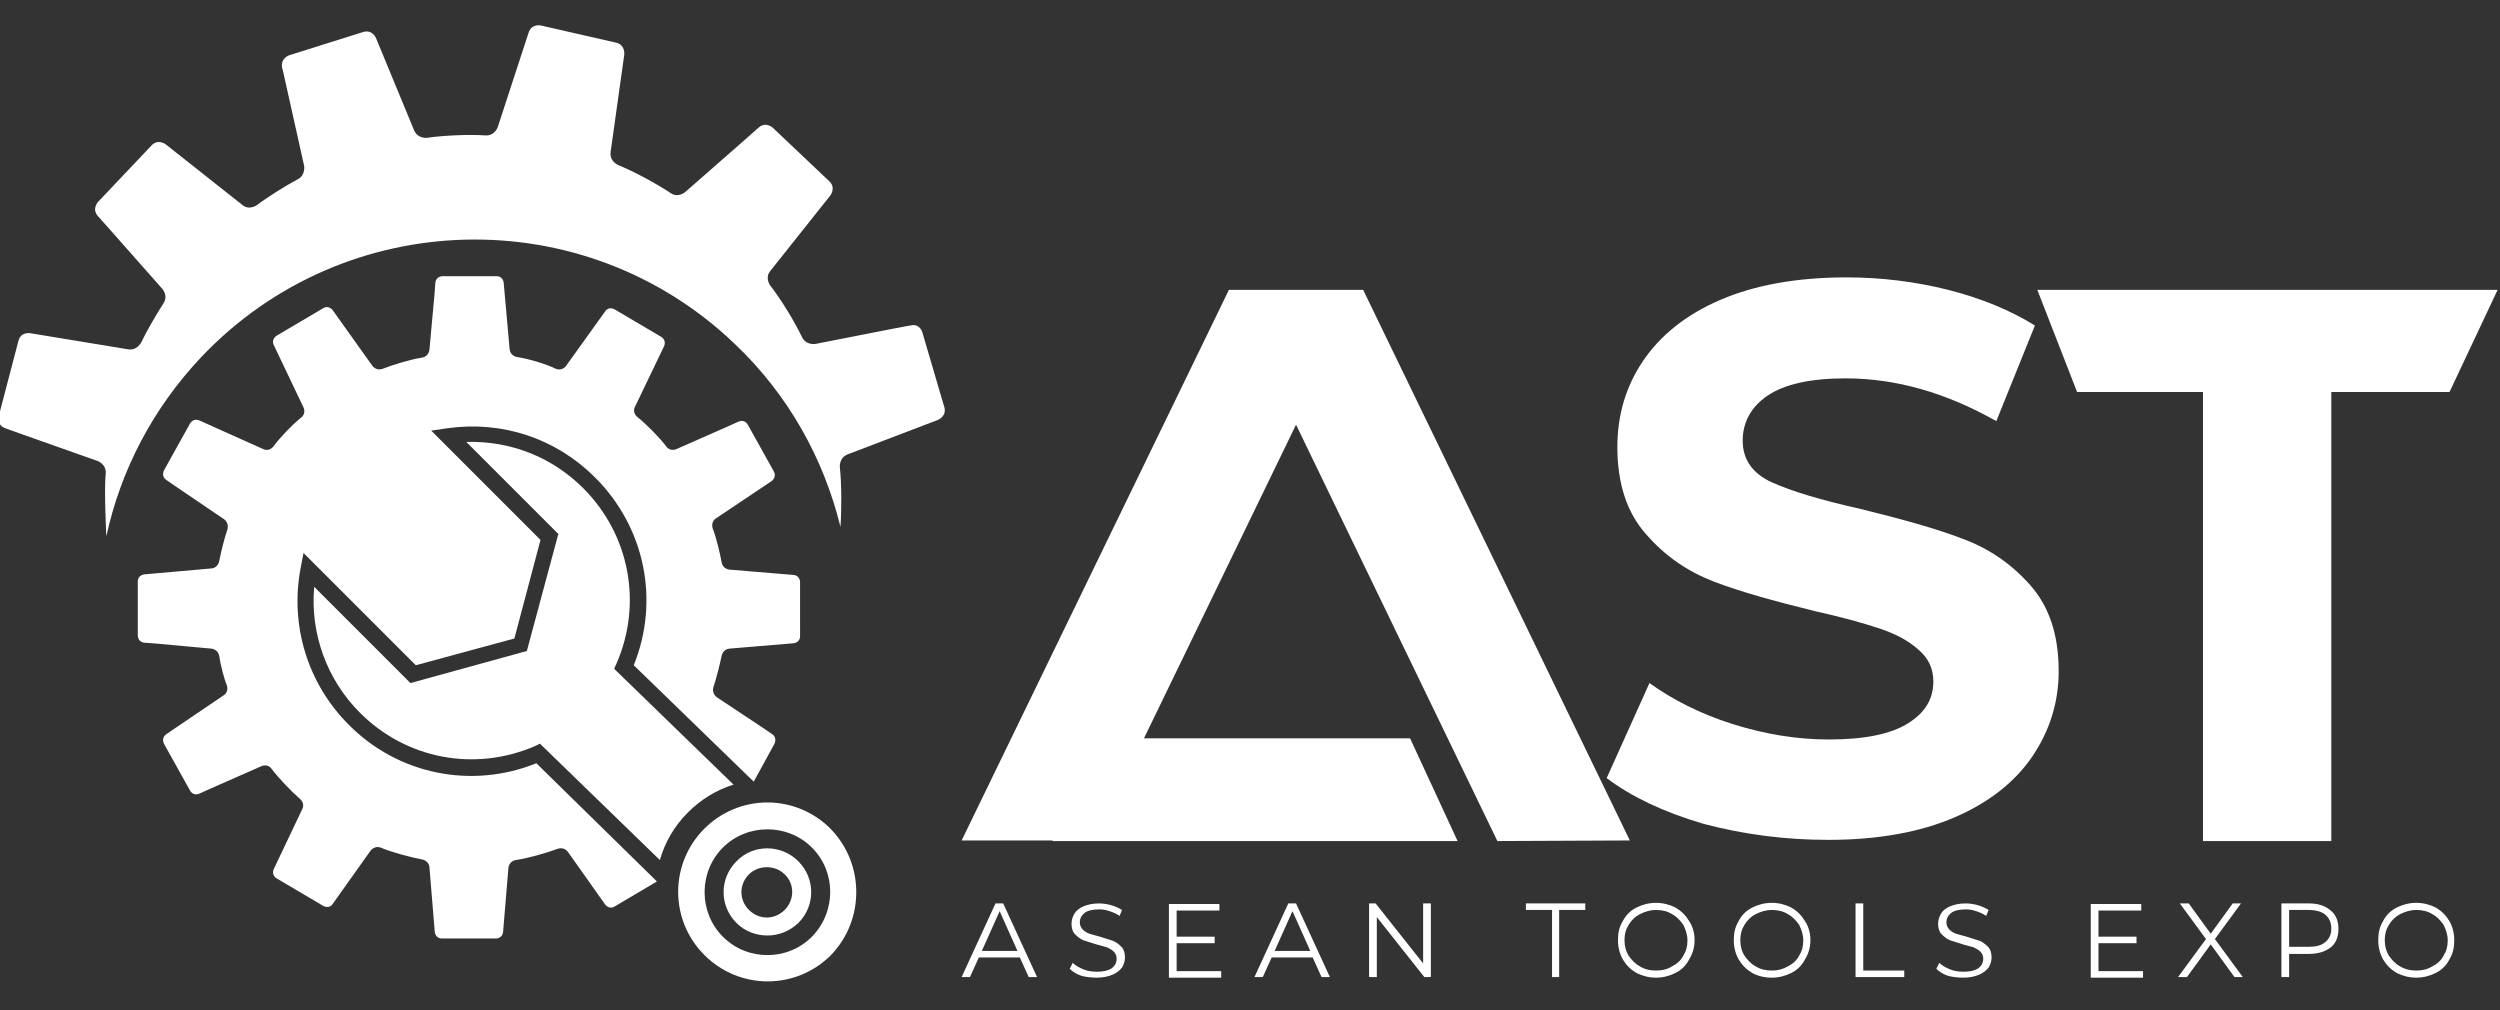 <?xml version="1.0" encoding="utf-8"?>
<!-- Generator: Adobe Illustrator 25.4.1, SVG Export Plug-In . SVG Version: 6.00 Build 0)  -->
<svg version="1.1" id="Layer_1" xmlns="http://www.w3.org/2000/svg" xmlns:xlink="http://www.w3.org/1999/xlink" x="0px" y="0px"
	 viewBox="0 0 420.9 170.1" style="enable-background:new 0 0 420.9 170.1;" xml:space="preserve">
<rect x="0" y="0" width="420.9" height="170.1" fill="#333333" stroke="none"/>
<style type="text/css">
	.st0{fill:#FFFFFF;}
	.st1{fill:#009D4F;}
	.st2{fill:none;}
</style>
<g>
	<path class="st0" d="M153.3,54.8L153.3,54.8C153.4,54.8,153.3,54.8,153.3,54.8 M127.8,21.5L127.8,21.5
		C127.8,21.5,127.8,21.4,127.8,21.5C127.8,21.4,127.8,21.4,127.8,21.5 M89,5.4L89,5.4C89.1,5.4,89,5.4,89,5.4 M16.5,36.3L16.5,36.3
		C16.5,36.3,16.5,36.3,16.5,36.3C16.5,36.3,16.5,36.3,16.5,36.3 M157.9,70.7c0,0,1.5-0.6,1.1-2.1L155.3,56c0,0-0.4-1.6-2-1.2
		c-0.2,0-2.3,0.4-16,3.1c0,0-1.6,0.3-2.3-1.2c-1.2-2.5-3.5-6.3-5.3-8.6c0,0-1-1.3,0-2.5l10.1-12.7c0,0,1-1.3-0.2-2.4l-9.5-9
		c0,0-1.2-1.1-2.4,0v0c-0.2,0.2-1.8,1.6-12.3,10.8c0,0-1.2,1.1-2.5,0.2c-2.4-1.6-6.3-3.7-8.8-4.7c0,0-1.5-0.6-1.3-2.2l2.3-16.4
		c0,0,0.2-1.6-1.3-2L91.1,4.3c0,0-1.6-0.4-2.1,1.2c-0.1,0.2-0.7,2.2-5.2,15.9c0,0-0.5,1.5-2.1,1.4c-2.7-0.2-7.1,0-9.8,0.4
		c0,0-1.6,0.2-2.2-1.3L63.3,6.4c0,0-0.6-1.5-2.2-1L48.7,9.3c0,0-1.5,0.5-1.2,2.1c0.1,0.2,0.5,2.3,3.7,16.5c0,0,0.3,1.6-1.1,2.3
		c-1.9,1-5.1,3-6.8,4.3c0,0-1.3,1-2.5,0L27.9,24.3c0,0-1.3-1-2.4,0.2l-9,9.5c0,0-1.1,1.2,0,2.4l0,0c0.2,0.2,1.6,1.8,10.8,12.2
		c0,0,1.1,1.2,0.2,2.5c-1.1,1.7-2.9,4.8-3.7,6.5c0,0-0.7,1.5-2.3,1.2L5.1,56.1c0,0-1.6-0.3-2,1.3L-0.2,70c0,0-0.4,1.6,1.1,2.1
		c0.2,0.1,2.2,0.8,15.5,5.5c0,0,1.5,0.5,1.4,2.1c-0.3,2.8,0.1,10.6,0.1,10.6c2.4-11,7.7-21.4,16-30.2c24.1-25.4,64.3-26.5,89.7-2.3
		c9.2,8.7,15.1,19.5,17.9,30.9c0.2-2.8,0.2-7.2-0.1-10c0,0-0.2-1.6,1.3-2.2L157.9,70.7z"/>
	<path class="st1" d="M73.3,47.6C73.3,47.6,73.3,47.6,73.3,47.6C73.3,47.6,73.3,47.6,73.3,47.6C73.3,47.6,73.3,47.6,73.3,47.6z"/>
	<path class="st0" d="M90.3,128.5c-10.9,4.4-23.3,1.9-31.6-6.5c-6.9-6.9-9.9-16.7-8.1-26.3l0.5-2.6L70,112l16.6-4.5L91,90.9
		L72.6,72.5l2.7-0.4c9.3-1.3,18.3,1.7,24.9,8.3c8.4,8.4,10.9,20.7,6.5,31.6l20.2,19.6l3.5-6.4c0,0,0.5-1-0.4-1.6
		c-0.1-0.1-1.3-0.9-9.3-6.2c0,0-0.9-0.6-0.6-1.7c0.5-1.4,1.1-3.9,1.4-5.3c0,0,0.2-1.1,1.3-1.2l10.8-0.9c0,0,1.1-0.1,1.1-1.2V98
		c0,0,0-1.1-1.1-1.2l-10.8-0.9c0,0-1.1-0.1-1.3-1.2c-0.3-1.6-0.9-4.2-1.5-5.7c0,0-0.4-1.1,0.5-1.7l9.4-6.3c0,0,0.9-0.6,0.4-1.6
		l-4.4-7.9c0,0-0.5-1-1.6-0.5c-0.2,0.1-1.5,0.7-10.4,4.6c0,0-1,0.5-1.7-0.4c-1.2-1.6-3.4-3.8-4.9-5c0,0-0.9-0.7-0.4-1.7l4.9-10.2
		c0,0,0.5-1-0.5-1.6l-7.8-4.6c0,0-1-0.6-1.6,0.3c-0.1,0.1-0.9,1.3-6.6,9.2c0,0-0.6,0.9-1.7,0.5C92,61.3,89,60.4,87,60.1
		c0,0-1.1-0.2-1.2-1.3l-1-11.2c0,0-0.1-1.1-1.2-1.1l-9.1,0c0,0-1.1,0-1.2,1.1c0,0.2-0.1,1.7-1,11.3c0,0-0.1,1.1-1.2,1.3
		c-2,0.3-4.9,1.2-6.7,1.9c0,0-1,0.4-1.7-0.5l-6.7-9.4c0,0-0.7-0.9-1.6-0.3l-7.8,4.6c0,0-1,0.6-0.5,1.6c0.1,0.2,0.7,1.5,5,10.5
		c0,0,0.5,1-0.4,1.7c-1.5,1.2-3.6,3.4-4.7,4.9c0,0-0.7,0.9-1.7,0.4l-10.7-4.8c0,0-1-0.5-1.6,0.5l-4.4,7.9c0,0-0.5,1,0.4,1.6
		c0.1,0.1,1.3,0.9,9.7,6.6c0,0,0.9,0.6,0.6,1.7c-0.5,1.4-1.1,3.9-1.4,5.4c0,0-0.2,1.1-1.3,1.2l-11.3,1c0,0-1.1,0.1-1.1,1.2v9.1
		c0,0,0,1.1,1.1,1.2c0.2,0,1.7,0.1,11.3,1c0,0,1.1,0.1,1.3,1.2c0.2,1.4,0.8,3.8,1.3,5c0,0,0.4,1.1-0.6,1.7l-9.6,6.5
		c0,0-0.9,0.6-0.4,1.6l4.4,7.9c0,0,0.5,1,1.6,0.5c0.2-0.1,1.5-0.7,10.4-4.6c0,0,1-0.5,1.7,0.4c1.2,1.6,3.3,3.8,4.8,5.1
		c0,0,0.9,0.7,0.4,1.7l-4.8,10.1c0,0-0.5,1,0.5,1.6l7.8,4.6c0,0,1,0.6,1.6-0.3c0.1-0.1,0.9-1.3,6.4-9c0,0,0.7-0.9,1.7-0.5
		c1.9,0.8,4.9,1.6,7,2c0,0,1.1,0.2,1.2,1.3l0.9,10.9c0,0,0.1,1.1,1.2,1.1l9.1,0c0,0,1.1,0,1.2-1.1c0,0,0,0,0,0
		c0-0.1,0.1-1.2,0.9-10.8c0,0,0.1-1.1,1.2-1.3c2.1-0.3,5.2-1.2,7.1-1.9c0,0,1-0.4,1.7,0.5l6.3,8.9c0,0,0.7,0.9,1.6,0.3l7.1-4.2
		L90.3,128.5z"/>
	<path class="st1" d="M73.3,47.6C73.3,47.6,73.3,47.6,73.3,47.6L73.3,47.6z"/>
	<path class="st2" d="M129.1,144.8c-1.4,0-2.8,0.5-3.8,1.6c-2.1,2.1-2.1,5.5,0,7.6c2.1,2.1,5.5,2.1,7.6,0c2.1-2.1,2.1-5.5,0-7.6
		C131.9,145.3,130.5,144.8,129.1,144.8z"/>
	<path class="st0" d="M124,145c-2.9,2.9-2.9,7.5,0,10.4c1.4,1.4,3.3,2.1,5.2,2.1c1.9,0,3.7-0.7,5.2-2.1c2.9-2.9,2.9-7.5,0-10.4
		C131.5,142.1,126.8,142.1,124,145z M132.1,153.2c-1.7,1.7-4.3,1.7-6,0c-1.7-1.7-1.7-4.3,0-6c0.8-0.8,1.9-1.2,3-1.2
		c1.1,0,2.2,0.4,3,1.2C133.8,148.8,133.8,151.5,132.1,153.2z"/>
	<path class="st0" d="M115.8,136.8c2.2-2.2,4.8-3.8,7.7-4.7l-20.1-19.5l0.4-0.9c4.4-10.1,2.2-21.7-5.6-29.5
		c-5.3-5.3-12.3-8-19.7-7.8l15.5,15.5l-5.3,19.7L69.1,115L52.9,98.8c-0.7,7.8,2.1,15.6,7.7,21.2c7.8,7.8,19.3,10,29.5,5.6l0.8-0.4
		l20.2,19.6C111.9,141.9,113.5,139.1,115.8,136.8z"/>
	<path class="st0" d="M406.8,163.4c-1,0-1.9-0.2-2.7-0.7c-0.8-0.4-1.4-1.1-1.9-1.8c-0.5-0.8-0.7-1.7-0.7-2.6c0-1,0.2-1.8,0.7-2.6
		c0.5-0.8,1.1-1.4,1.9-1.8c0.8-0.4,1.7-0.7,2.7-0.7c1,0,1.9,0.2,2.7,0.7c0.8,0.4,1.4,1.1,1.9,1.8c0.4,0.8,0.7,1.7,0.7,2.6
		c0,1-0.2,1.8-0.7,2.6c-0.4,0.8-1.1,1.4-1.9,1.8C408.7,163.2,407.8,163.4,406.8,163.4 M406.8,164.6c1.2,0,2.3-0.3,3.3-0.8
		c1-0.5,1.8-1.3,2.3-2.3c0.6-1,0.8-2,0.8-3.2c0-1.2-0.3-2.3-0.8-3.2c-0.6-1-1.3-1.7-2.3-2.3c-1-0.5-2.1-0.8-3.3-0.8
		c-1.2,0-2.3,0.3-3.3,0.8c-1,0.5-1.8,1.3-2.3,2.3c-0.6,1-0.8,2-0.8,3.2c0,1.2,0.3,2.3,0.8,3.2c0.6,1,1.3,1.7,2.3,2.3
		C404.5,164.3,405.6,164.6,406.8,164.6 M388.7,159.4h-3.3v-6.2h3.3c1.2,0,2.2,0.3,2.8,0.8c0.6,0.5,1,1.3,1,2.3c0,1-0.3,1.7-1,2.3
		C390.8,159.2,389.9,159.4,388.7,159.4 M388.7,152.1h-4.6v12.4h1.3v-3.9h3.3c1.6,0,2.8-0.4,3.7-1.1c0.9-0.7,1.3-1.8,1.3-3.1
		s-0.4-2.4-1.3-3.1C391.5,152.5,390.3,152.1,388.7,152.1 M377.6,164.5l-4.7-6.4l4.4-6h-1.4l-3.7,5.1l-3.7-5.1h-1.5l4.4,6l-4.7,6.4
		h1.5l4-5.5l4,5.5H377.6z M353.3,163.4v-4.6h6.4v-1.1h-6.4v-4.4h7.2v-1.1H352v12.4h8.8v-1.1H353.3z M330.6,164.6
		c1,0,1.9-0.2,2.6-0.5c0.7-0.3,1.2-0.7,1.6-1.2c0.3-0.5,0.5-1.1,0.5-1.7c0-0.8-0.2-1.4-0.6-1.8c-0.4-0.4-0.9-0.8-1.4-1
		c-0.6-0.2-1.3-0.4-2.2-0.7c-0.8-0.2-1.4-0.4-1.8-0.5c-0.5-0.2-0.8-0.4-1.1-0.7c-0.3-0.3-0.5-0.7-0.5-1.2c0-0.7,0.3-1.2,0.8-1.6
		c0.5-0.4,1.4-0.6,2.5-0.6c0.6,0,1.1,0.1,1.7,0.3c0.6,0.2,1.1,0.4,1.7,0.8l0.4-1c-0.5-0.3-1.1-0.6-1.8-0.8c-0.7-0.2-1.4-0.3-2.1-0.3
		c-1,0-1.9,0.2-2.6,0.5c-0.7,0.3-1.2,0.7-1.5,1.2c-0.3,0.5-0.5,1.1-0.5,1.7c0,0.8,0.2,1.4,0.6,1.8c0.4,0.4,0.9,0.8,1.4,1
		c0.6,0.2,1.3,0.4,2.2,0.7c0.8,0.2,1.4,0.4,1.8,0.5c0.4,0.2,0.8,0.4,1.1,0.7c0.3,0.3,0.5,0.7,0.5,1.2c0,0.7-0.3,1.2-0.8,1.6
		c-0.6,0.4-1.4,0.6-2.5,0.6c-0.8,0-1.6-0.1-2.3-0.4c-0.7-0.3-1.3-0.6-1.8-1.1l-0.5,1c0.5,0.5,1.1,0.9,2,1.2
		C328.8,164.5,329.7,164.6,330.6,164.6 M312.3,164.5h8.3v-1.1h-6.9v-11.3h-1.3V164.5z M298.3,163.4c-1,0-1.9-0.2-2.7-0.7
		c-0.8-0.4-1.4-1.1-1.9-1.8c-0.5-0.8-0.7-1.7-0.7-2.6c0-1,0.2-1.8,0.7-2.6c0.5-0.8,1.1-1.4,1.9-1.8c0.8-0.4,1.7-0.7,2.7-0.7
		c1,0,1.9,0.2,2.7,0.7c0.8,0.4,1.4,1.1,1.9,1.8c0.4,0.8,0.7,1.7,0.7,2.6c0,1-0.2,1.8-0.7,2.6c-0.4,0.8-1.1,1.4-1.9,1.8
		C300.1,163.2,299.3,163.4,298.3,163.4 M298.3,164.6c1.2,0,2.3-0.3,3.3-0.8c1-0.5,1.8-1.3,2.3-2.3c0.6-1,0.9-2,0.9-3.2
		c0-1.2-0.3-2.3-0.9-3.2c-0.6-1-1.3-1.7-2.3-2.3c-1-0.5-2.1-0.8-3.3-0.8c-1.2,0-2.3,0.3-3.3,0.8c-1,0.5-1.8,1.3-2.3,2.3
		c-0.6,1-0.8,2-0.8,3.2c0,1.2,0.3,2.3,0.8,3.2c0.6,1,1.3,1.7,2.3,2.3C295.9,164.3,297,164.6,298.3,164.6 M278.8,163.4
		c-1,0-1.9-0.2-2.7-0.7c-0.8-0.4-1.4-1.1-1.9-1.8c-0.5-0.8-0.7-1.7-0.7-2.6c0-1,0.2-1.8,0.7-2.6c0.5-0.8,1.1-1.4,1.9-1.8
		c0.8-0.4,1.7-0.7,2.7-0.7c1,0,1.9,0.2,2.7,0.7c0.8,0.4,1.4,1.1,1.9,1.8c0.4,0.8,0.7,1.7,0.7,2.6c0,1-0.2,1.8-0.7,2.6
		c-0.4,0.8-1.1,1.4-1.9,1.8C280.7,163.2,279.8,163.4,278.8,163.4 M278.8,164.6c1.2,0,2.3-0.3,3.3-0.8c1-0.5,1.8-1.3,2.3-2.3
		c0.6-1,0.9-2,0.9-3.2c0-1.2-0.3-2.3-0.9-3.2c-0.6-1-1.3-1.7-2.3-2.3c-1-0.5-2.1-0.8-3.3-0.8c-1.2,0-2.3,0.3-3.3,0.8
		c-1,0.5-1.8,1.3-2.3,2.3c-0.6,1-0.8,2-0.8,3.2c0,1.2,0.3,2.3,0.8,3.2c0.6,1,1.3,1.7,2.3,2.3C276.5,164.3,277.6,164.6,278.8,164.6
		 M261.2,164.5h1.3v-11.3h4.4v-1.1h-10v1.1h4.4V164.5z M239.6,152.1v10.1l-8-10.1h-1.1v12.4h1.3v-10.1l8,10.1h1.1v-12.4H239.6z
		 M214.6,160.1l3-6.7l3,6.7H214.6z M222.5,164.5h1.4l-5.7-12.4h-1.3l-5.7,12.4h1.4l1.5-3.3h6.9L222.5,164.5z M198.1,163.4v-4.6h6.4
		v-1.1h-6.4v-4.4h7.2v-1.1h-8.5v12.4h8.8v-1.1H198.1z M184.7,164.6c1,0,1.9-0.2,2.6-0.5c0.7-0.3,1.2-0.7,1.6-1.2
		c0.3-0.5,0.5-1.1,0.5-1.7c0-0.8-0.2-1.4-0.6-1.8c-0.4-0.4-0.9-0.8-1.4-1c-0.6-0.2-1.3-0.4-2.2-0.7c-0.8-0.2-1.4-0.4-1.8-0.5
		c-0.5-0.2-0.8-0.4-1.1-0.7c-0.3-0.3-0.5-0.7-0.5-1.2c0-0.7,0.3-1.2,0.8-1.6c0.5-0.4,1.4-0.6,2.5-0.6c0.6,0,1.1,0.1,1.7,0.3
		c0.6,0.2,1.1,0.4,1.7,0.8l0.4-1c-0.5-0.3-1.1-0.6-1.8-0.8c-0.7-0.2-1.4-0.3-2.1-0.3c-1,0-1.9,0.2-2.6,0.5c-0.7,0.3-1.2,0.7-1.5,1.2
		c-0.3,0.5-0.5,1.1-0.5,1.7c0,0.8,0.2,1.4,0.6,1.8c0.4,0.4,0.9,0.8,1.4,1c0.6,0.2,1.3,0.4,2.2,0.7c0.8,0.2,1.4,0.4,1.8,0.5
		c0.4,0.2,0.8,0.4,1.1,0.7c0.3,0.3,0.5,0.7,0.5,1.2c0,0.7-0.3,1.2-0.8,1.6c-0.6,0.4-1.4,0.6-2.5,0.6c-0.8,0-1.6-0.1-2.3-0.4
		c-0.7-0.3-1.3-0.6-1.8-1.1l-0.5,1c0.5,0.5,1.1,0.9,2,1.2C182.9,164.5,183.8,164.6,184.7,164.6 M165.3,160.1l3-6.7l3,6.7H165.3z
		 M173.2,164.5h1.4l-5.7-12.4h-1.3l-5.7,12.4h1.4l1.5-3.3h6.9L173.2,164.5z"/>
	<path class="st0" d="M307.8,141.4c8.4,0,15.5-1.3,21.3-3.8c5.8-2.5,10.2-6,13.1-10.3c2.9-4.3,4.4-9.1,4.4-14.3
		c0-6.1-1.6-10.9-4.8-14.5c-3.2-3.6-7-6.2-11.4-7.8c-4.4-1.7-10.2-3.3-17.1-5c-6.7-1.5-11.7-3-15-4.5c-3.3-1.5-4.9-3.9-4.9-7
		c0-3.1,1.4-5.7,4.2-7.6c2.8-1.9,7.2-2.9,13.1-2.9c8.5,0,16.9,2.4,25.4,7.2l6.5-16.1c-4.2-2.6-9.1-4.6-14.6-6
		c-5.6-1.4-11.3-2.1-17.1-2.1c-8.4,0-15.5,1.3-21.3,3.8c-5.8,2.5-10.1,6-13,10.3c-2.9,4.3-4.3,9.1-4.3,14.5c0,6.1,1.6,11,4.8,14.6
		c3.2,3.7,7,6.3,11.4,8c4.4,1.7,10.2,3.3,17.1,5c4.5,1,8.1,2,10.8,2.9c2.7,0.9,4.8,2,6.5,3.5c1.7,1.4,2.6,3.2,2.6,5.4
		c0,3-1.4,5.3-4.3,7.1c-2.9,1.8-7.3,2.7-13.3,2.7c-5.4,0-10.8-0.9-16.2-2.6c-5.4-1.7-10.1-4.1-14-6.9l-7.2,16
		c4.1,3.1,9.5,5.7,16.3,7.7C293.6,140.5,300.6,141.4,307.8,141.4"/>
	<polygon class="st0" points="420.5,48.8 392.5,48.8 392.5,48.8 370.9,48.8 370.9,48.8 343,48.8 349.7,66 370.9,66 370.9,141.6 
		392.5,141.6 392.5,66 412.4,66 	"/>
	<polygon class="st0" points="252.1,141.6 274.4,141.5 229.5,48.8 218.2,48.8 206.9,48.8 161.9,141.5 177.2,141.5 177.2,141.6 
		245.4,141.6 237.4,124.3 192.6,124.3 218.2,71.5 	"/>
	<path class="st2" d="M124,145c-2.9,2.9-2.9,7.5,0,10.4c1.4,1.4,3.3,2.1,5.2,2.1c1.9,0,3.7-0.7,5.2-2.1c2.9-2.9,2.9-7.5,0-10.4
		C131.5,142.1,126.8,142.1,124,145z"/>
	<path class="st0" d="M139.8,139.5c-2.8-2.8-6.6-4.4-10.6-4.4c-4,0-7.8,1.6-10.6,4.4c-5.9,5.9-5.9,15.4,0,21.3
		c5.9,5.9,15.4,5.9,21.3,0C145.6,154.9,145.6,145.4,139.8,139.5z M136.7,157.7L136.7,157.7c-2.1,2.1-4.8,3.1-7.5,3.1
		c-2.7,0-5.4-1-7.5-3.1c-4.1-4.1-4.1-10.9,0-15c4.1-4.1,10.9-4.1,15,0C140.8,146.8,140.8,153.5,136.7,157.7z"/>
</g>
</svg>
